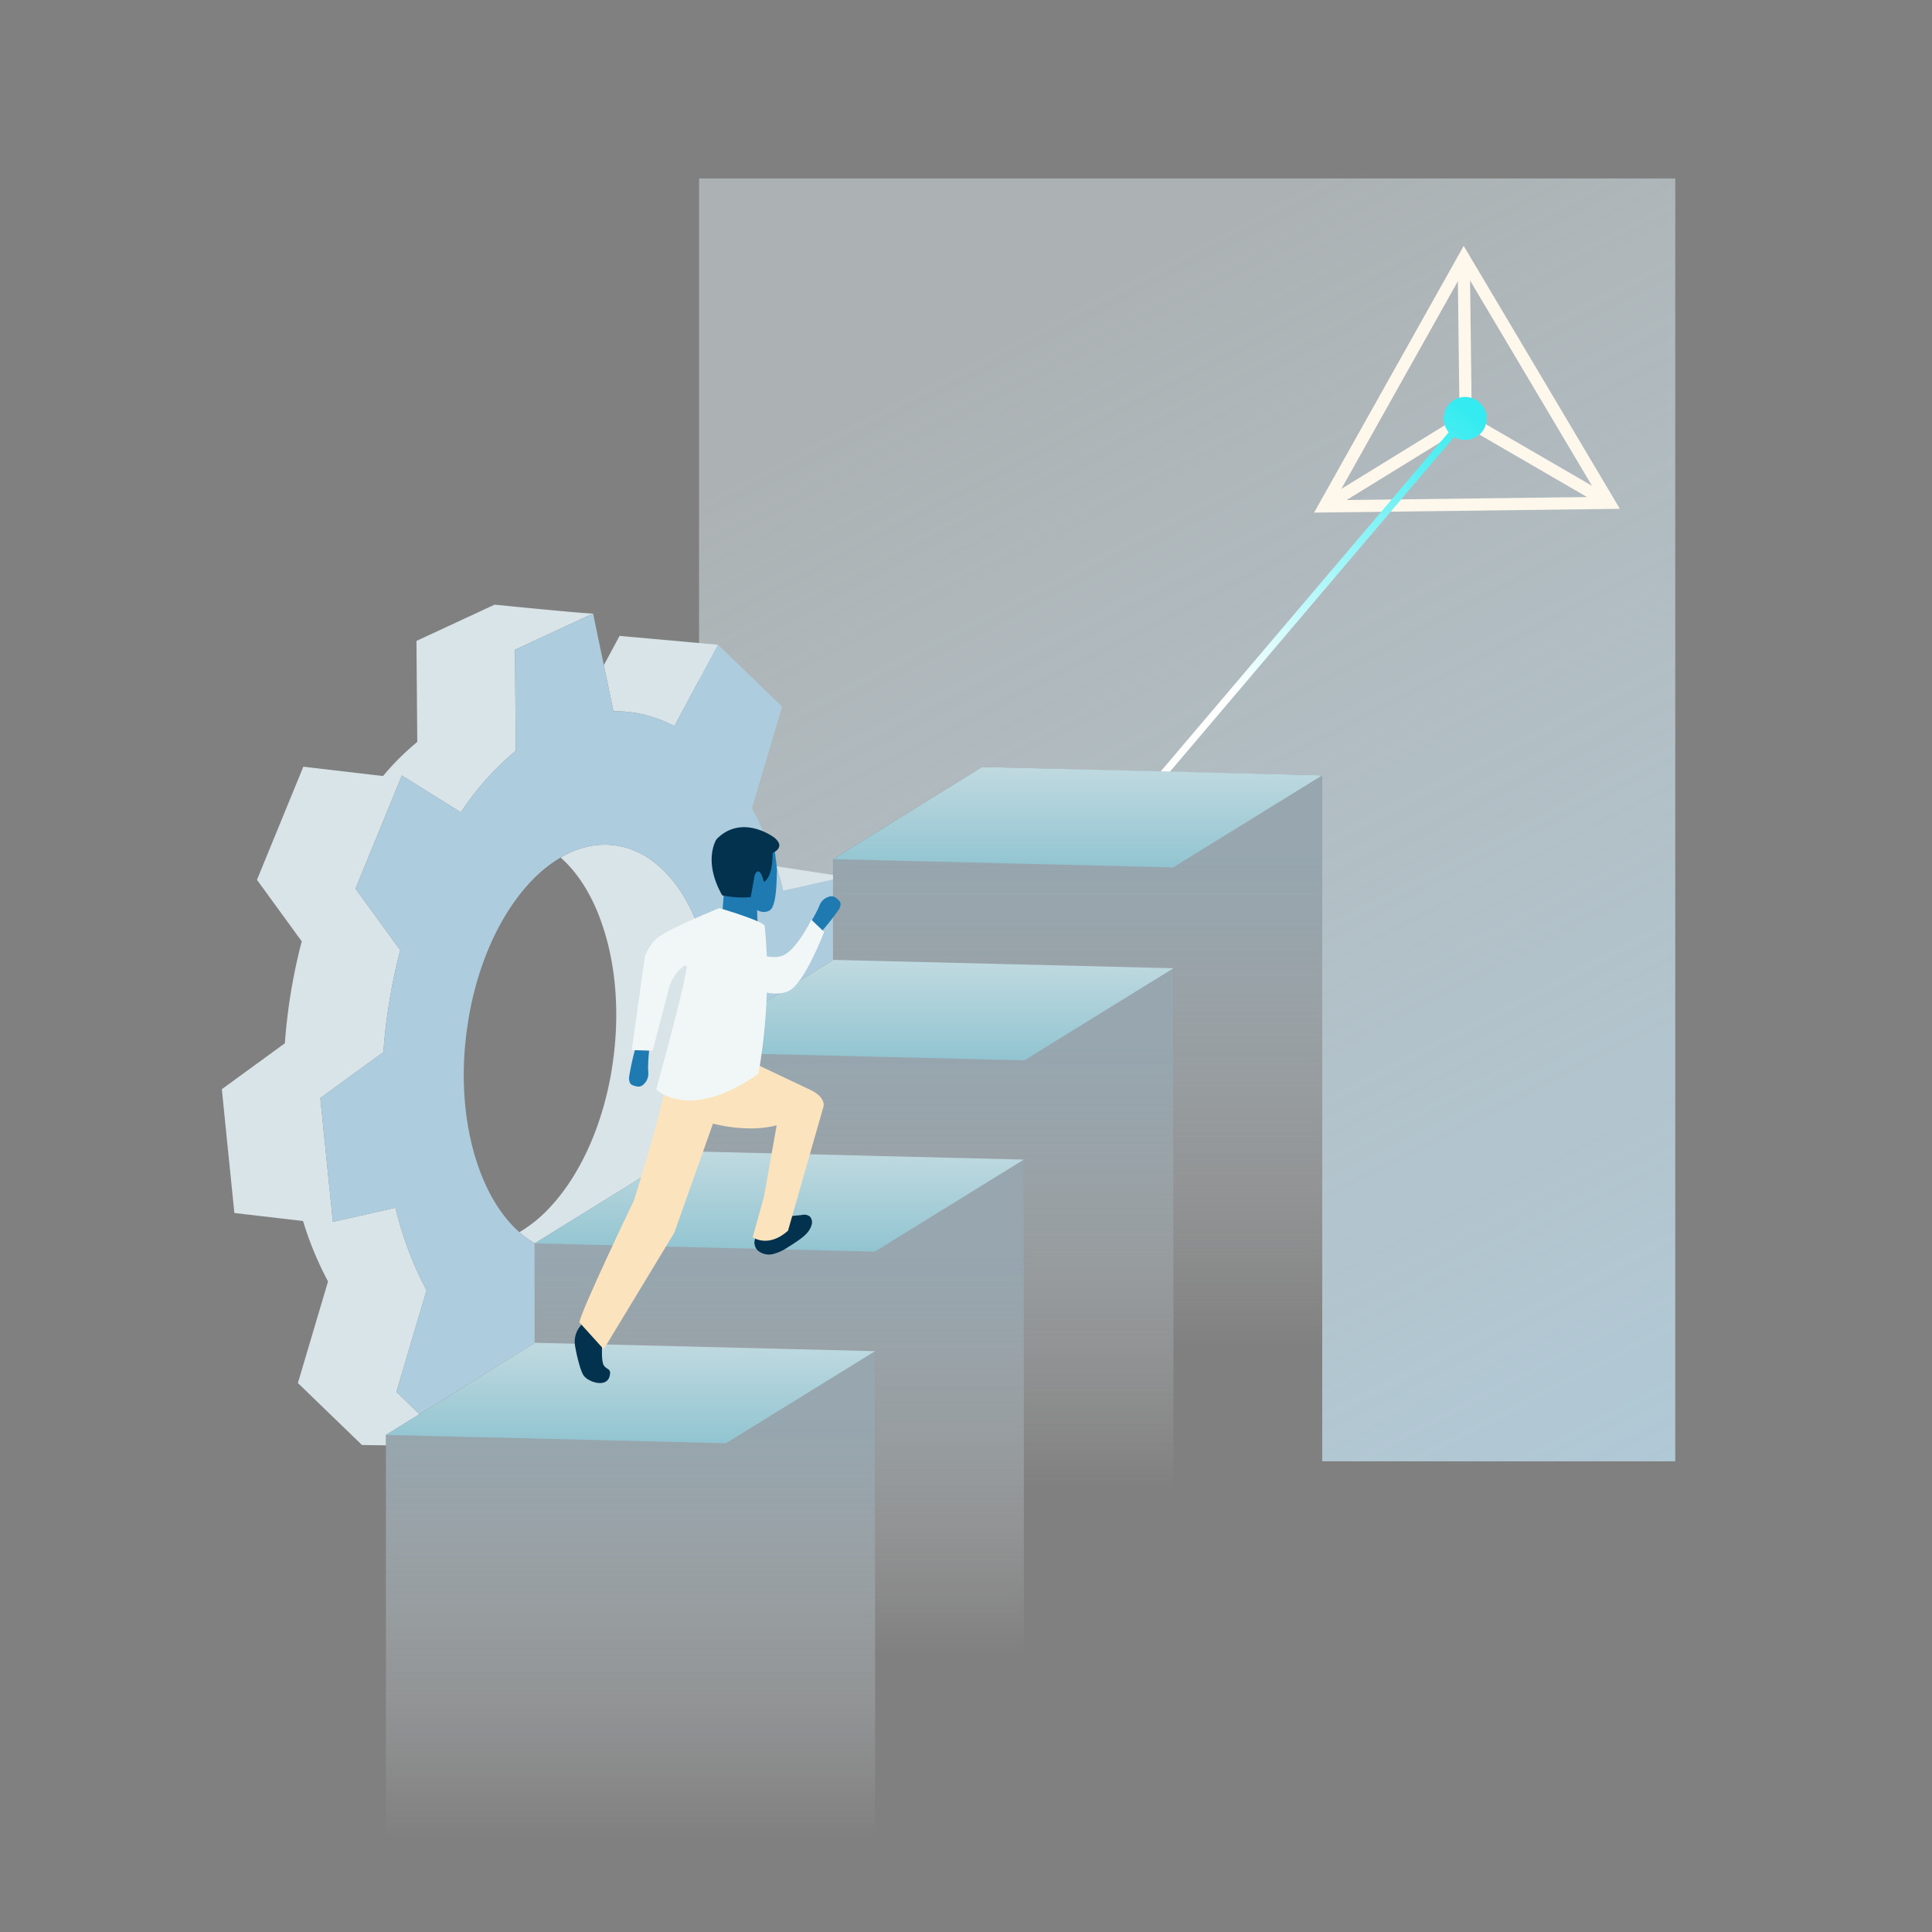 <svg id="Layer_1" data-name="Layer 1" xmlns="http://www.w3.org/2000/svg" xmlns:xlink="http://www.w3.org/1999/xlink" viewBox="0 0 600 600"><rect x="0" y="0" width="600" height="600" fill="#808080" stroke="none"/><defs><style>.cls-1{fill:url(#linear-gradient);}.cls-2{fill:#fef7ec;}.cls-3{fill:url(#linear-gradient-2);}.cls-4{fill:none;}.cls-5{fill:#d8e4e8;}.cls-6{fill:#adccdd;}.cls-11,.cls-13,.cls-7,.cls-9{opacity:0.5;}.cls-7{fill:url(#linear-gradient-3);}.cls-8{fill:url(#linear-gradient-4);}.cls-9{fill:url(#linear-gradient-5);}.cls-10{fill:url(#linear-gradient-6);}.cls-11{fill:url(#linear-gradient-7);}.cls-12{fill:url(#linear-gradient-8);}.cls-13{fill:url(#linear-gradient-9);}.cls-14{fill:url(#linear-gradient-10);}.cls-15{fill:#02324e;}.cls-16{fill:#fae3bd;}.cls-17{fill:#1f7ab1;}.cls-18{fill:#f0f7f6;}</style><linearGradient id="linear-gradient" x1="327.474" y1="97.091" x2="559.513" y2="545.701" gradientUnits="userSpaceOnUse"><stop offset="0" stop-color="#d8e4e8" stop-opacity="0.5"/><stop offset="1" stop-color="#adccdd"/></linearGradient><linearGradient id="linear-gradient-2" x1="456.542" y1="127.148" x2="385.524" y2="218.929" gradientUnits="userSpaceOnUse"><stop offset="0" stop-color="#33ebf0"/><stop offset="0.993" stop-color="#fff"/></linearGradient><linearGradient id="linear-gradient-3" x1="334.665" y1="266.145" x2="334.665" y2="419.526" gradientUnits="userSpaceOnUse"><stop offset="0" stop-color="#adccdd"/><stop offset="0.127" stop-color="#b5d1e0" stop-opacity="0.904"/><stop offset="0.392" stop-color="#c9dee9" stop-opacity="0.656"/><stop offset="0.766" stop-color="#eaf2f6" stop-opacity="0.261"/><stop offset="1" stop-color="#fff" stop-opacity="0"/></linearGradient><linearGradient id="linear-gradient-4" x1="334.664" y1="289.506" x2="334.664" y2="222.515" gradientUnits="userSpaceOnUse"><stop offset="0" stop-color="#73b7c7"/><stop offset="1" stop-color="#d8e4e8"/></linearGradient><linearGradient id="linear-gradient-5" x1="288.466" y1="325.634" x2="288.466" y2="462.881" xlink:href="#linear-gradient-3"/><linearGradient id="linear-gradient-6" x1="288.468" y1="349.417" x2="288.468" y2="282.425" xlink:href="#linear-gradient-4"/><linearGradient id="linear-gradient-7" x1="242.005" y1="390.592" x2="242.005" y2="514.23" xlink:href="#linear-gradient-3"/><linearGradient id="linear-gradient-8" x1="242.005" y1="408.836" x2="242.005" y2="341.844" xlink:href="#linear-gradient-4"/><linearGradient id="linear-gradient-9" x1="195.809" y1="440.673" x2="195.809" y2="571.152" xlink:href="#linear-gradient-3"/><linearGradient id="linear-gradient-10" x1="195.809" y1="468.327" x2="195.809" y2="401.336" xlink:href="#linear-gradient-4"/></defs><title>ILLUSTRATIONS-RIZONN-ALL_FINAL_FORMAT</title><polygon class="cls-1" points="520.268 55.42 520.268 453.818 410.628 453.818 410.628 240.793 363.26 239.728 360.389 239.664 305.018 238.188 258.702 266.804 258.703 275.279 217.094 298.098 217.094 55.42 520.268 55.42"/><polygon class="cls-2" points="498.812 157.808 453.304 131.4 452.672 80.344 456.461 80.297 457.067 129.202 500.713 154.532 498.812 157.808"/><rect class="cls-2" x="407.54" y="141.888" width="51.46" height="3.79" transform="translate(-11.094 248.362) rotate(-31.602)"/><path class="cls-2" d="M408.098,159.2l46.465-82.834,48.504,81.657Zm46.559-75.257L414.613,155.33l81.845-1.014Z"/><path class="cls-3" d="M460.108,134.276a6.666,6.666,0,0,1-8.495,1.408L363.26,239.727l-2.871-.063,89.527-105.425a6.672,6.672,0,1,1,10.192.036Z"/><path class="cls-4" d="M171.792,373.837a1.859,1.859,0,0,0,.279-.304c8.279-9.492,14.805-23.578,17.728-40.25.078-.446.161-.92.223-1.371a4.553,4.553,0,0,0,.067-.479c2.709-17.139,1.049-33.684-3.883-46.562a2.353,2.353,0,0,0-.153-.421c-2.928-7.536-6.997-13.784-11.958-18.144a43.271,43.271,0,0,0-10.469,8.845,1.856,1.856,0,0,0-.28.304c-8.279,9.492-14.809,23.606-17.727,40.251-.078.446-.161.92-.223,1.371-.034.195-.064.362-.081.562-2.704,17.111-1.023,33.633,3.897,46.478a1.62,1.62,0,0,0,.169.426c2.927,7.532,6.982,13.776,11.934,18.133A43.407,43.407,0,0,0,171.792,373.837Z"/><path class="cls-4" d="M243.188,276.656a45.56,45.56,0,0,0-1.835-6.655Q242.348,273.256,243.188,276.656Z"/><path class="cls-5" d="M221.923,320.913l-9.407,5.814h-.009V357.52h-.144l-46.267,28.6a30.308,30.308,0,0,1-4.785-3.44,43.351,43.351,0,0,0,10.481-8.838,2.312,2.312,0,0,0,.28-.307c8.278-9.497,14.805-23.58,17.73-40.254.072-.442.154-.921.217-1.372.027-.163.054-.307.072-.478,2.708-17.134,1.047-33.682-3.891-46.555a1.951,1.951,0,0,0-.144-.424c-2.934-7.538-6.996-13.785-11.962-18.146,6.003-3.521,12.431-4.83,18.786-3.412a1.15,1.15,0,0,1,.298.054,8.347,8.347,0,0,1,.822.19c9.921,2.699,17.821,11.655,22.641,24.059a2.591,2.591,0,0,1,.153.424C220.443,297.125,222.284,308.635,221.923,320.913Z"/><path class="cls-5" d="M190.508,220.904a37.034,37.034,0,0,1,10.665,1.335,40.179,40.179,0,0,1,8.26,3.265l13.567-25.273-30.591-2.745-4.883,9.095Z"/><path class="cls-5" d="M159.931,201.784l.253,31.371a88.473,88.473,0,0,0-17.071,19.12l-18.308-11.429-14.408,35.136,13.912,19.111q-1.801,6.798-3.06,13.993a170.155,170.155,0,0,0-2.185,17.658L99.482,340.999l3.891,38.449,19.446-4.369a107.774,107.774,0,0,0,9.65,25.638l-9.362,31.543,7.168,6.933-10.427,6.446v3.223l-7.43-.099-19.906-19.247,9.362-31.552a103.025,103.025,0,0,1-7.755-18.759L72.787,376.704,68.887,338.255l19.581-14.255a173.114,173.114,0,0,1,2.185-17.667c.84-4.803,1.86-9.452,3.06-13.984L79.801,273.238l14.408-35.136,24.745,2.898A81.154,81.154,0,0,1,129.589,230.411l-.253-31.371,24.257-11.257s29.033,2.907,30.595,2.744Z"/><path class="cls-5" d="M258.702,271.721v1.462l-15.509,3.476a44.842,44.842,0,0,0-1.842-6.662c-.099-.325-.208-.65-.307-.975Z"/><path class="cls-6" d="M258.702,273.184v24.988l-36.779,22.741c.361-12.278-1.481-23.788-5.128-33.294a2.591,2.591,0,0,0-.153-.424c-4.821-12.404-12.72-21.359-22.641-24.059a8.347,8.347,0,0,0-.822-.19,1.15,1.15,0,0,0-.298-.054c-6.355-1.417-12.783-.108-18.786,3.412a43.329,43.329,0,0,0-10.472,8.847,1.861,1.861,0,0,0-.28.307c-8.278,9.488-14.805,23.607-17.721,40.245-.081.451-.162.921-.226,1.372-.036.199-.063.361-.081.56-2.708,17.116-1.02,33.637,3.9,46.483a1.663,1.663,0,0,0,.162.424c2.934,7.529,6.987,13.776,11.934,18.137a30.308,30.308,0,0,0,4.785,3.44l-.045.027h-.009v30.938L130.275,439.193l-7.168-6.933,9.362-31.543a107.774,107.774,0,0,1-9.65-25.638l-19.446,4.369-3.891-38.449,19.581-14.255a170.155,170.155,0,0,1,2.185-17.658q1.259-7.204,3.06-13.993l-13.912-19.111,14.408-35.136,18.308,11.429a88.473,88.473,0,0,1,17.071-19.12l-.253-31.371,24.257-11.257,3.34,16.051,2.979,14.327a36.915,36.915,0,0,1,10.662,1.336,40.011,40.011,0,0,1,8.26,3.259l13.569-25.268,19.906,19.238-9.38,31.552a101.333,101.333,0,0,1,7.52,18.001c.099.325.208.65.307.975q1.002,3.263,1.842,6.662Z"/><polygon class="cls-7" points="410.628 240.793 410.628 459.487 364.424 458.828 364.424 300.7 258.702 318.81 258.702 266.819 410.628 240.793"/><polygon class="cls-8" points="410.625 240.789 364.336 269.377 258.703 266.82 305.018 238.188 410.625 240.789"/><polygon class="cls-9" points="364.424 300.7 364.424 474.969 317.968 474.31 317.968 360.12 212.508 378.184 212.508 326.727 364.424 300.7"/><polygon class="cls-10" points="364.428 300.699 318.14 329.288 212.507 326.73 258.822 298.098 364.428 300.699"/><polygon class="cls-11" points="317.968 360.12 317.968 534.389 271.774 533.73 271.774 419.612 166.042 437.721 166.042 386.147 317.968 360.12"/><polygon class="cls-12" points="317.966 360.118 271.677 388.706 166.044 386.149 212.359 357.517 317.966 360.118"/><polygon class="cls-13" points="119.848 445.64 271.769 419.61 271.769 593.883 119.848 591.724 119.848 445.64"/><polygon class="cls-14" points="271.769 419.61 225.481 448.198 119.848 445.64 166.163 417.009 271.769 419.61"/><path class="cls-15" d="M234.69,384.318a3.401,3.401,0,0,0,.897,4.242,5.392,5.392,0,0,0,4.491.895,13.831,13.831,0,0,0,4.301-1.923q1.74-1.058,3.415-2.218c1.783-1.235,3.612-2.7,4.215-4.784a2.693,2.693,0,0,0-.505-2.731,2.858,2.858,0,0,0-2.359-.495c-1.984.296-3.634.087-5.303,1.2-2.203,1.468-5.536,3.029-7.738,4.498Z"/><path class="cls-15" d="M184.75,408.54s-7.48,2.762-6.092,9.828a55.154,55.154,0,0,0,1.534,6.369c.761,2.123.989,2.942,3.055,3.996s6.016,1.649,6.219-2.313c.083-1.614-1.786-1.109-2.259-3.227-.588-2.636.066-6.571-.494-8.795Z"/><path class="cls-16" d="M206.739,331.421c3.272-.114-9.856,41.376-9.856,41.376s-15.82,32.872-16.973,37.847l7.578,8.384,21.935-36.218,12.003-33.871s10.552,3.002,19.779.534l-3.949,22.151-3.497,12.61s4.805,3.492,10.963-2.021L255.609,344.129s1.749-3.352-5.096-6.203l-15.78-7.479Z"/><path class="cls-17" d="M254.604,289.891a76.789,76.789,0,0,0,6.046-7.628,4.989,4.989,0,0,0,.377-1.307c.127-.789-.549-1.428-1.162-1.916a3.207,3.207,0,0,0-.997-.611,2.423,2.423,0,0,0-1.307.017,4.476,4.476,0,0,0-2.716,2.03,12.037,12.037,0,0,0-.714,1.603,50.166,50.166,0,0,1-3.277,5.745Z"/><path class="cls-17" d="M197.416,325.267a76.789,76.789,0,0,0-2.085,9.508,4.989,4.989,0,0,0,.234,1.34c.232.764,1.12,1.042,1.885,1.212a3.207,3.207,0,0,0,1.164.111,2.423,2.423,0,0,0,1.167-.589,4.476,4.476,0,0,0,1.549-3.016,12.037,12.037,0,0,0-.062-1.754,50.166,50.166,0,0,1,.423-6.6Z"/><path class="cls-17" d="M240.383,262.843s1.053,6.997.909,7.83.135,11.023-2.395,12.14a3.743,3.743,0,0,1-3.768-.223l.158,5.125-11.053-2.859.697-9.261,8.21-11.832Z"/><path class="cls-15" d="M224.287,278.046a29.22,29.22,0,0,0,8.85.557l1.221-6.778s1.375-3.787,2.895,2.07c0,0,2.189-.965,2.597-6.575l.112-2.452s4.3-1.676.469-4.769c0,0-9.952-7.567-17.894.51C222.537,260.608,218.125,267.174,224.287,278.046Z"/><path class="cls-18" d="M230.953,294.328s7.064,3.985,11.671,2.613,9.329-11.338,9.329-11.338l3.996,3.814s-5.961,15.628-10.804,18.222-12.885-1.147-12.885-1.147Z"/><path class="cls-18" d="M213.073,299.833c1.403,0-9.286,38.526-9.286,38.526s10.221,10.263,31.735-4.891c0,0,4.452-22.221,1.964-45.857-.16-1.516-14.095-5.589-14.095-5.589s-14.705,5.966-18.877,8.963c-2.822,2.028-4.234,6.006-4.234,6.006l-4.087,29.117,6.481.211s4.263-16.096,4.88-18.855C208.403,303.667,211.67,299.833,213.073,299.833Z"/></svg>